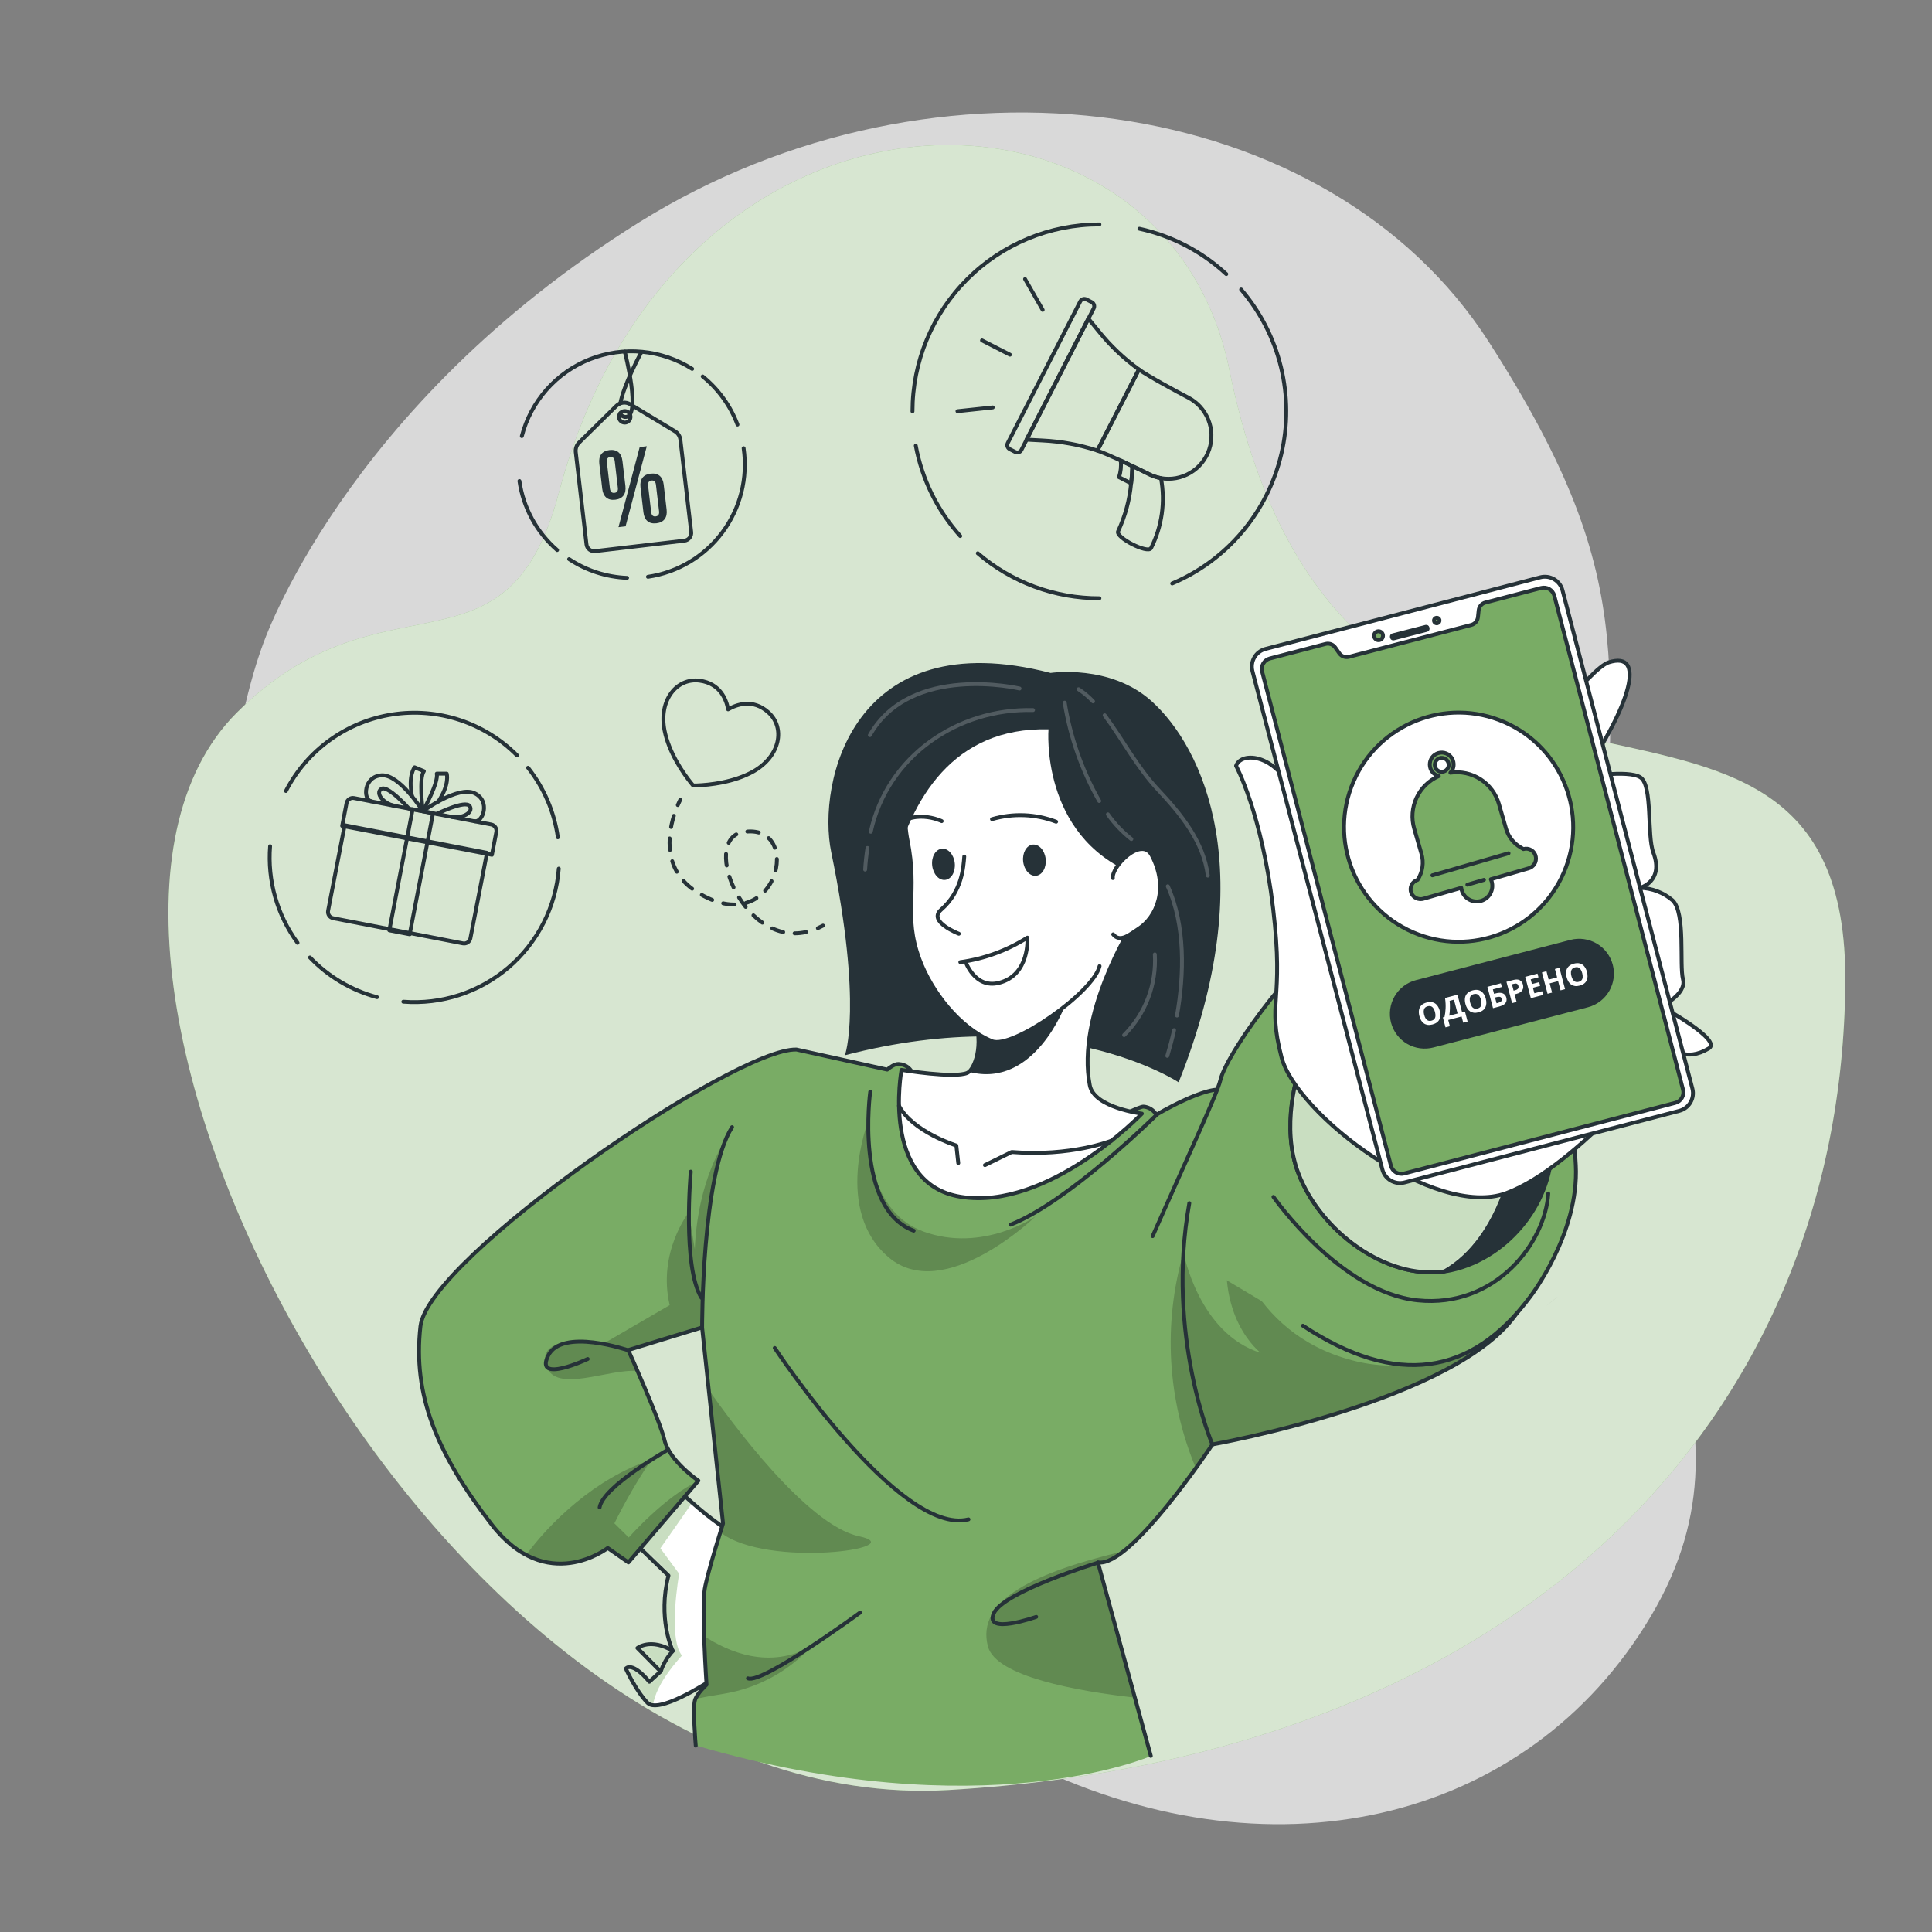 <?xml version="1.0" encoding="UTF-8"?> <svg xmlns="http://www.w3.org/2000/svg" width="500" height="500" viewBox="0 0 500 500" fill="none"><rect x="0" y="0" width="500" height="500" fill="#808080" stroke="none"/><path opacity="0.7" d="M67.931 167.09C67.931 167.09 40.051 239.09 79.231 311.59C118.411 384.09 199.111 422.39 263.701 455.14C328.291 487.89 395.361 471.94 427.231 418.3C459.101 364.66 415.391 326.37 415.331 249.88C415.271 173.39 426.781 153.14 385.331 88.52C343.881 23.9 242.271 9.59 165.431 57.52C88.591 105.45 67.931 167.09 67.931 167.09Z" fill="white"></path><path d="M61.261 184.46C99.081 146.65 131.111 178.37 144.611 127.6C175.091 12.91 301.511 14 318.131 95.61C348.081 242.61 478.531 149.26 477.561 254.54C476.561 366.95 393.861 454.54 245.561 463.25C112.691 471.1 -1.409 247.11 61.261 184.46Z" fill="#79AC65"></path><path opacity="0.7" d="M61.261 184.46C99.081 146.65 131.111 178.37 144.611 127.6C175.091 12.91 301.511 14 318.131 95.61C348.081 242.61 478.531 149.26 477.561 254.54C476.561 366.95 393.861 454.54 245.561 463.25C112.691 471.1 -1.409 247.11 61.261 184.46Z" fill="white"></path><path d="M155.1 120C154.86 118 155.77 116.71 157.72 116.48C159.67 116.25 160.85 117.26 161.09 119.3L161.86 125.81C162.09 127.81 161.18 129.1 159.23 129.33C157.28 129.56 156.1 128.55 155.86 126.51L155.1 120ZM157.85 126.42C157.96 127.3 158.37 127.62 159.02 127.55C159.67 127.48 160.02 127.06 159.89 126.18L159.1 119.39C158.99 118.51 158.55 118.19 157.93 118.27C157.31 118.35 156.93 118.75 157.06 119.63L157.85 126.42ZM165.55 115.71L167.39 115.49L161.9 136.21L160.06 136.43L165.55 115.71ZM165.76 126.1C165.52 124.1 166.44 122.8 168.39 122.58C170.34 122.36 171.52 123.36 171.76 125.39L172.52 131.9C172.76 133.9 171.85 135.19 169.89 135.42C167.93 135.65 166.76 134.64 166.52 132.6L165.76 126.1ZM168.52 132.51C168.62 133.39 169.03 133.72 169.68 133.64C170.33 133.56 170.68 133.15 170.56 132.27L169.76 125.48C169.66 124.61 169.22 124.29 168.6 124.36C167.98 124.43 167.6 124.85 167.73 125.72L168.52 132.51Z" fill="#263238"></path><path d="M177.161 139.92L154.001 142.63C153.474 142.692 152.945 142.543 152.528 142.214C152.112 141.886 151.843 141.406 151.781 140.88L149.001 117C148.951 116.556 149.002 116.106 149.149 115.684C149.296 115.262 149.536 114.878 149.851 114.56L159.511 105.05C159.976 104.589 160.582 104.297 161.233 104.221C161.884 104.144 162.541 104.289 163.101 104.63L174.691 111.63C175.072 111.862 175.396 112.178 175.637 112.554C175.878 112.93 176.03 113.356 176.081 113.8L178.881 137.68C178.949 138.205 178.806 138.736 178.483 139.156C178.161 139.575 177.685 139.85 177.161 139.92Z" stroke="#263238" stroke-linecap="round" stroke-linejoin="round"></path><path d="M163.16 107.7C163.196 107.993 163.144 108.291 163.011 108.554C162.877 108.818 162.668 109.036 162.41 109.181C162.153 109.325 161.858 109.39 161.563 109.366C161.268 109.343 160.987 109.232 160.756 109.049C160.524 108.865 160.352 108.617 160.262 108.335C160.172 108.054 160.168 107.752 160.25 107.468C160.332 107.184 160.496 106.931 160.723 106.741C160.949 106.55 161.227 106.432 161.52 106.4C161.91 106.355 162.302 106.467 162.61 106.71C162.917 106.954 163.115 107.31 163.16 107.7Z" stroke="#263238" stroke-linecap="round" stroke-linejoin="round"></path><path d="M161.689 91C161.689 91 166.209 108.4 161.689 107.9" stroke="#263238" stroke-linecap="round" stroke-linejoin="round"></path><path d="M160.539 104.4C161.419 99.56 165.849 91.4 165.849 91.4" stroke="#263238" stroke-linecap="round" stroke-linejoin="round"></path><path d="M161.689 107.87C161.425 107.853 161.172 107.754 160.966 107.588C160.76 107.421 160.611 107.195 160.539 106.94" stroke="#263238" stroke-linecap="round" stroke-linejoin="round"></path><path d="M181.859 97.43C185.913 100.706 189.02 105.004 190.859 109.88" stroke="#263238" stroke-linecap="round" stroke-linejoin="round"></path><path d="M135.049 112.87C136.211 108.4 138.412 104.267 141.474 100.808C144.535 97.35 148.37 94.663 152.667 92.967C156.963 91.271 161.599 90.614 166.198 91.049C170.796 91.484 175.227 92.999 179.129 95.47" stroke="#263238" stroke-linecap="round" stroke-linejoin="round"></path><path d="M144.18 142.35C138.892 137.76 135.431 131.421 134.43 124.49" stroke="#263238" stroke-linecap="round" stroke-linejoin="round"></path><path d="M162.289 149.55C156.94 149.336 151.751 147.659 147.289 144.7" stroke="#263238" stroke-linecap="round" stroke-linejoin="round"></path><path d="M192.449 116C193.577 123.695 191.602 131.523 186.958 137.762C182.315 144.001 175.384 148.14 167.689 149.27" stroke="#263238" stroke-linecap="round" stroke-linejoin="round"></path><path d="M89.211 213.576L126.03 220.714L121.741 242.833C121.658 243.264 121.406 243.645 121.042 243.89C120.678 244.136 120.231 244.228 119.799 244.144L86.224 237.635C85.793 237.551 85.412 237.299 85.166 236.935C84.92 236.571 84.829 236.124 84.913 235.692L89.201 213.574L89.211 213.576Z" stroke="#263238" stroke-width="0.998" stroke-linecap="round" stroke-linejoin="round"></path><path d="M127.311 221.218L88.554 213.748L89.689 207.856C89.773 207.424 90.025 207.043 90.389 206.796C90.754 206.549 91.201 206.457 91.634 206.541L127.17 213.39C127.588 213.481 127.955 213.731 128.194 214.086C128.433 214.441 128.525 214.875 128.452 215.297L127.316 221.189L127.311 221.218Z" stroke="#263238" stroke-linecap="round" stroke-linejoin="round"></path><path d="M112.07 210.448L106.797 209.431L100.755 240.774L106.028 241.791L112.07 210.448Z" stroke="#263238" stroke-linecap="round" stroke-linejoin="round"></path><path d="M109.432 209.94C109.432 209.94 118.582 203.26 122.812 205.28C127.042 207.3 124.952 212.93 122.812 212.52" stroke="#263238" stroke-linecap="round" stroke-linejoin="round"></path><path d="M113.051 210.63C113.051 210.63 120.491 206.93 121.571 208.63C122.651 210.33 119.441 211.9 116.971 211.42" stroke="#263238" stroke-linecap="round" stroke-linejoin="round"></path><path d="M109.682 209.48C109.682 209.48 113.542 202.48 113.042 200.22H115.612C115.612 200.22 116.452 202.88 113.452 207.43" stroke="#263238" stroke-linecap="round" stroke-linejoin="round"></path><path d="M109.431 209.94C109.431 209.94 103.431 200.34 98.741 200.65C94.051 200.96 93.921 206.95 96.051 207.36" stroke="#263238" stroke-linecap="round" stroke-linejoin="round"></path><path d="M105.811 209.24C105.811 209.24 100.281 203.03 98.651 204.19C97.021 205.35 99.421 208.01 101.891 208.48" stroke="#263238" stroke-linecap="round" stroke-linejoin="round"></path><path d="M109.371 209.42C109.371 209.42 108.371 201.47 109.701 199.58L107.301 198.58C107.301 198.58 105.541 200.74 106.641 206.08" stroke="#263238" stroke-linecap="round" stroke-linejoin="round"></path><path d="M136.66 198.7C140.783 203.909 143.444 210.122 144.37 216.7" stroke="#263238" stroke-linecap="round" stroke-linejoin="round"></path><path d="M74 204.7C76.71 199.461 80.619 194.936 85.409 191.494C90.199 188.052 95.734 185.79 101.564 184.892C107.394 183.994 113.353 184.486 118.957 186.328C124.56 188.169 129.649 191.309 133.81 195.49" stroke="#263238" stroke-linecap="round" stroke-linejoin="round"></path><path d="M77.001 244C71.717 236.786 69.198 227.915 69.901 219" stroke="#263238" stroke-linecap="round" stroke-linejoin="round"></path><path d="M97.571 258.07C90.953 256.302 84.95 252.746 80.221 247.79" stroke="#263238" stroke-linecap="round" stroke-linejoin="round"></path><path d="M144.611 224.8C143.842 234.701 139.172 243.892 131.628 250.351C124.083 256.809 114.283 260.007 104.381 259.24" stroke="#263238" stroke-linecap="round" stroke-linejoin="round"></path><path d="M292.73 125.09L289.59 123.49C290.056 122.111 290.213 120.647 290.05 119.2C291.05 119.68 292.11 120.2 293.05 120.63C293 121.92 292.92 123.44 292.73 125.09Z" stroke="#263238" stroke-linecap="round" stroke-linejoin="round"></path><path d="M297.301 122.69C298.297 123.197 299.361 123.554 300.461 123.75C301.613 129.899 300.71 136.255 297.891 141.84C297.081 143.42 288.571 139.06 289.371 137.48C291.195 133.574 292.331 129.382 292.731 125.09C292.921 123.44 293.031 121.92 293.081 120.63C294.861 121.47 296.421 122.24 297.301 122.69Z" stroke="#263238" stroke-linecap="round" stroke-linejoin="round"></path><path d="M307.45 102.86C309.825 104.074 311.684 106.1 312.692 108.57C313.699 111.039 313.787 113.788 312.94 116.317C312.093 118.846 310.366 120.987 308.074 122.351C305.782 123.715 303.077 124.211 300.45 123.75C299.35 123.554 298.285 123.197 297.29 122.69C296.41 122.24 294.85 121.47 293.07 120.63C292.07 120.16 291.07 119.68 290.07 119.2C287.61 118.07 285.23 117.03 284 116.63L294.76 95.63C297 97.27 304.93 101.57 307.45 102.86Z" stroke="#263238" stroke-linecap="round" stroke-linejoin="round"></path><path d="M284.31 85.69C287.325 89.451 290.833 92.788 294.74 95.61L283.98 116.61C279.402 115.11 274.642 114.233 269.83 114L265.66 113.78L281.66 82.45L284.31 85.69Z" stroke="#263238" stroke-linecap="round" stroke-linejoin="round"></path><path d="M260.811 114.65L279.571 78C279.716 77.723 279.964 77.515 280.261 77.419C280.559 77.324 280.882 77.349 281.161 77.49L282.541 78.2C282.819 78.343 283.03 78.59 283.127 78.888C283.225 79.186 283.201 79.51 283.061 79.79L281.691 82.46L265.691 113.79L264.331 116.46C264.26 116.598 264.162 116.72 264.044 116.821C263.926 116.921 263.789 116.997 263.641 117.044C263.494 117.092 263.338 117.11 263.184 117.097C263.029 117.084 262.879 117.041 262.741 116.97L261.351 116.26C261.207 116.193 261.078 116.097 260.972 115.979C260.866 115.86 260.785 115.722 260.735 115.571C260.684 115.42 260.665 115.261 260.678 115.103C260.691 114.944 260.736 114.79 260.811 114.65Z" stroke="#263238" stroke-linecap="round" stroke-linejoin="round"></path><path d="M261.371 91.8L254.141 88.1" stroke="#263238" stroke-linecap="round" stroke-linejoin="round"></path><path d="M269.841 80.2L265.281 72.22" stroke="#263238" stroke-linecap="round" stroke-linejoin="round"></path><path d="M256.921 105.45L247.791 106.42" stroke="#263238" stroke-linecap="round" stroke-linejoin="round"></path><path d="M317.361 70.93C311.049 65.084 303.287 61.033 294.881 59.2" stroke="#263238" stroke-linecap="round" stroke-linejoin="round"></path><path d="M303.361 151C310.374 148.032 316.587 143.45 321.495 137.627C326.403 131.805 329.868 124.906 331.606 117.491C333.345 110.077 333.308 102.357 331.5 94.96C329.692 87.562 326.164 80.696 321.201 74.92" stroke="#263238" stroke-linecap="round" stroke-linejoin="round"></path><path d="M253.051 143.19C261.809 150.718 272.981 154.849 284.531 154.83" stroke="#263238" stroke-linecap="round" stroke-linejoin="round"></path><path d="M237 115.34C238.616 124.043 242.599 132.132 248.51 138.72" stroke="#263238" stroke-linecap="round" stroke-linejoin="round"></path><path d="M284.53 58.08C271.699 58.08 259.394 63.177 250.321 72.25C241.248 81.323 236.15 93.629 236.15 106.46" stroke="#263238" stroke-linecap="round" stroke-linejoin="round"></path><path d="M198.851 184.35C194.791 180.72 190.581 182.35 188.431 183.58C188.001 181.12 186.431 176.88 181.071 176.16C175.211 175.38 170.411 181.09 171.981 189.05C173.121 194.78 176.781 200.05 178.741 202.5C178.971 202.8 179.191 203.06 179.371 203.27H180.371C183.531 203.14 189.891 202.51 194.971 199.65C202.001 195.65 203.251 188.29 198.851 184.35Z" stroke="#263238" stroke-linecap="round" stroke-linejoin="round"></path><path d="M176.05 207C176.05 207 175.78 207.49 175.41 208.35" stroke="#263238" stroke-linecap="round" stroke-linejoin="round"></path><path d="M174.39 211.14C172.79 216.37 171.69 225.33 180.21 230.76C201.27 244.19 208.36 212.51 192.21 215.36C181.12 217.36 192.85 246.67 210.21 240.76" stroke="#263238" stroke-linecap="round" stroke-linejoin="round" stroke-dasharray="2.98 2.98"></path><path d="M211.66 240.21C212.1 240.01 212.55 239.79 213 239.55" stroke="#263238" stroke-linecap="round" stroke-linejoin="round"></path><path d="M185.69 433.76C185.69 433.76 173.8 441.85 169.01 441.31C168.484 441.282 167.984 441.07 167.6 440.71C164.48 437.49 161.97 431.83 161.97 431.83C161.97 431.83 163.46 429.77 168.05 435.24L170.96 432.57L164.96 426.51C164.96 426.51 168.35 423.82 174.11 427.25C173.91 426.83 170.2 418.75 173 407.75L159 394.24L171.42 383.42L172.42 382.58C172.42 382.58 173.2 383.35 174.42 384.58C175.64 385.81 177.33 387.29 179.16 388.9C183.54 392.75 188.84 396.9 191.16 396.9C195.34 396.76 185.69 433.76 185.69 433.76Z" fill="white"></path><mask id="mask0_210_2118" style="mask-type:luminance" maskUnits="userSpaceOnUse" x="159" y="382" width="34" height="60"><path d="M185.69 433.76C185.69 433.76 173.8 441.85 169.01 441.31C168.484 441.282 167.984 441.07 167.6 440.71C164.48 437.49 161.97 431.83 161.97 431.83C161.97 431.83 163.46 429.77 168.05 435.24L170.96 432.57L164.96 426.51C164.96 426.51 168.35 423.82 174.11 427.25C173.91 426.83 170.2 418.75 173 407.75L159 394.24L171.42 383.42L172.42 382.58C172.42 382.58 173.2 383.35 174.42 384.58C175.64 385.81 177.33 387.29 179.16 388.9C183.54 392.75 188.84 396.9 191.16 396.9C195.34 396.76 185.69 433.76 185.69 433.76Z" fill="white"></path></mask><g mask="url(#mask0_210_2118)"><path opacity="0.4" d="M176.5 428.459C176.5 428.459 169.72 435.459 169.01 441.309C168.484 441.282 167.984 441.07 167.6 440.709C164.48 437.489 161.97 431.829 161.97 431.829C161.97 431.829 163.46 429.769 168.05 435.239L170.96 432.569L164.96 426.509C164.96 426.509 168.35 423.819 174.11 427.249C173.91 426.829 170.2 418.749 173 407.749L159 394.239L171.42 383.419L174.42 384.549C175.65 385.709 177.33 387.259 179.16 388.869C176.53 392.719 170.9 400.689 170.9 400.689L175.77 407.289C175.77 407.289 172.77 423.929 176.5 428.459Z" fill="#79AC65"></path></g><path d="M185.69 433.76C185.69 433.76 173.8 441.85 169.01 441.31C168.484 441.282 167.984 441.07 167.6 440.71C164.48 437.49 161.97 431.83 161.97 431.83C161.97 431.83 163.46 429.77 168.05 435.24L170.96 432.57L164.96 426.51C164.96 426.51 168.35 423.82 174.11 427.25C173.91 426.83 170.2 418.75 173 407.75L159 394.24L171.42 383.42L172.42 382.58C172.42 382.58 173.2 383.35 174.42 384.58C175.64 385.81 177.33 387.29 179.16 388.9C183.54 392.75 188.84 396.9 191.16 396.9C195.34 396.76 185.69 433.76 185.69 433.76Z" stroke="#263238" stroke-linecap="round" stroke-linejoin="round"></path><path d="M171 432.57C171.659 430.6 172.726 428.79 174.13 427.26" stroke="#263238" stroke-linecap="round" stroke-linejoin="round"></path><path d="M392.791 339.58C390.915 342.316 388.648 344.762 386.061 346.84C364.201 364.94 313.801 373.84 313.801 373.84C313.801 373.84 312.111 376.37 309.511 379.97C304.851 386.44 297.221 396.38 291.001 401.36C288.371 403.47 286.001 404.69 284.191 404.36L293.651 439.29L297.881 454.45C297.881 454.45 254.421 473.45 180.091 451.73C180.091 451.73 179.241 442.03 179.871 439.96C179.871 439.86 179.931 439.76 179.971 439.65C180.728 438.272 181.716 437.034 182.891 435.99C182.891 435.99 182.471 429.75 182.261 423.4C182.021 419.351 182.071 415.291 182.411 411.25C182.941 408.05 185.281 400.31 186.461 396.51L187.151 394.3L183.451 359.66L182.391 349.66L182.331 349.14C182.331 349.07 182.331 348.99 182.331 348.89L181.751 343.54L162.631 349.38C162.631 349.38 163.631 351.62 165.011 354.76C167.521 360.51 171.211 369.26 172.011 372.76C172.071 373.045 172.152 373.326 172.251 373.6C174.021 378.65 180.761 383.24 180.761 383.24L162.651 404.4L157.301 400.66C156.616 401.167 155.894 401.621 155.141 402.02C151.621 403.93 144.241 406.74 136.141 402.45C132.631 400.477 129.583 397.776 127.201 394.53C113.001 376.09 106.821 361 108.831 343.33C110.841 325.66 190.361 271.13 206.141 271.7L229.611 276.88C230.121 276.46 231.491 275.38 232.551 275.43C236.821 275.65 236.931 280.61 236.931 280.61L289.531 289.15C289.531 289.15 294.981 286.42 295.931 286.46C296.618 286.506 297.283 286.723 297.864 287.092C298.446 287.46 298.926 287.968 299.261 288.57C299.261 288.57 312.881 280.41 317.261 282.31C331.681 288.53 403.441 323.4 392.791 339.58Z" fill="#79AC65"></path><path opacity="0.2" d="M210.051 426C204.074 432.57 196.048 436.923 187.281 438.35C184.511 438.79 182.081 439.23 179.951 439.67C180.708 438.292 181.696 437.054 182.871 436.01C182.871 436.01 182.451 429.77 182.241 423.42C188.411 427.49 199.171 432.19 210.051 426Z" fill="black"></path><path opacity="0.2" d="M186.44 396.56L187.13 394.35L183.43 359.71C188.96 367.64 208.68 394.65 222.27 397.57C236.48 400.61 198.49 406 186.44 396.56Z" fill="black"></path><path opacity="0.2" d="M293.63 439.34C278.78 437.65 257.79 433.91 255.69 426.14C252.42 414 268.33 406.72 291 401.41C288.37 403.52 286 404.74 284.19 404.41L293.63 439.34Z" fill="black"></path><path opacity="0.2" d="M386.05 346.85C364.19 364.95 313.79 373.85 313.79 373.85C313.79 373.85 312.1 376.38 309.5 379.98C302.085 362.276 300.953 342.567 306.29 324.13C306.29 324.13 310.17 345.13 326.29 350.13C326.29 350.13 313.95 340.94 318.29 318.82C318.29 318.82 322.5 344.82 349.89 352.04C363.18 355.61 376.19 351.73 386.05 346.85Z" fill="black"></path><path opacity="0.2" d="M182.311 349.21L181.711 343.61L162.591 349.45C162.591 349.45 163.591 351.69 164.971 354.83C157.661 354.08 143.791 360.83 141.371 353.47C138.451 344.55 156.371 347.62 156.371 347.62L173.311 337.77C170.111 324.07 178.261 313.77 178.261 313.77L179.811 323.33C180.551 305.16 187.661 295.22 187.661 295.22C181.781 309.59 181.941 345 182.311 349.21Z" fill="black"></path><path opacity="0.2" d="M180.751 383.27L162.641 404.43L157.291 400.69C156.606 401.197 155.884 401.651 155.131 402.05C151.611 403.96 144.231 406.77 136.131 402.48C142.001 394.36 154.131 382.41 168.541 377.8C165.003 383.064 161.817 388.556 159.001 394.24L162.721 397.9C162.721 397.9 172.001 387.32 180.751 383.27Z" fill="black"></path><path opacity="0.2" d="M224.721 290.07C224.721 291.94 223.541 313.07 238.941 318.7C254.341 324.33 268.001 314.81 268.001 314.81C268.001 314.81 244.391 337.59 230.001 325.41C215.611 313.23 224.721 290.07 224.721 290.07Z" fill="black"></path><path d="M180.06 451.77C180.06 451.77 179.23 442.07 179.85 440.01C180.37 438.27 182.85 436.01 182.85 436.01C182.85 436.01 181.54 416.35 182.38 411.28C183.1 406.93 187.12 394.28 187.12 394.28L181.7 343.54L162.58 349.39C162.58 349.39 170.72 367.39 171.98 372.73C173.24 378.07 180.74 383.2 180.74 383.2L162.63 404.35L157.28 400.62C157.28 400.62 141.48 412.98 127.21 394.5C112.94 376.02 106.81 360.97 108.81 343.25C110.81 325.53 190.36 271.06 206.14 271.62L229.61 276.81C230.11 276.39 231.49 275.31 232.54 275.36C236.81 275.58 236.92 280.54 236.92 280.54L289.52 289.08C289.52 289.08 294.98 286.35 295.93 286.39C296.616 286.438 297.278 286.656 297.858 287.024C298.437 287.393 298.916 287.9 299.25 288.5C299.25 288.5 312.87 280.35 317.25 282.24C331.65 288.46 403.4 323.33 392.76 339.51C377.65 362.51 313.76 373.82 313.76 373.82C313.76 373.82 292.51 405.82 284.14 404.34L297.83 454.43" stroke="#263238" stroke-linecap="round" stroke-linejoin="round"></path><path d="M337.201 343.09C361.341 359.03 380.801 356.09 396.031 335.57C396.031 335.57 408.711 319.22 407.811 301.57C406.911 283.92 402.701 226.42 347.751 241.12C338.701 243.54 317.591 271.81 315.821 279.58C315.001 283.13 306.531 301.2 298.301 319.91" fill="#79AC65"></path><path d="M337.201 343.09C361.341 359.03 380.801 356.09 396.031 335.57C396.031 335.57 408.711 319.22 407.811 301.57C406.911 283.92 402.701 226.42 347.751 241.12C338.701 243.54 317.591 271.81 315.821 279.58C315.001 283.13 306.531 301.2 298.301 319.91" stroke="#263238" stroke-linecap="round" stroke-linejoin="round"></path><path d="M271.89 174.16C271.89 174.16 287.27 171.83 297.95 181.39C311.46 193.48 326.63 226.08 305.03 280.1C305.03 280.1 273.12 258.92 218.66 273.1C218.66 273.1 223.35 260.43 215.12 220.54C211.4 202.49 220.76 160.91 271.89 174.16Z" fill="#263238"></path><path d="M248.58 309.72C271.34 313.41 295.52 288.21 295.52 288.21C295.52 288.21 283.15 286.69 282.04 280.88C278.49 262.55 292.77 239.88 292.77 239.88C292.77 239.88 237.51 241.41 247.17 253.88C248.967 256.161 250.438 258.682 251.54 261.37C254.89 269.6 252.54 275.81 250.79 277.37C250.663 277.474 250.525 277.564 250.38 277.64C247.04 279.16 233.31 276.89 233.31 276.89C233.31 276.89 227.81 306.35 248.58 309.72Z" fill="white" stroke="#263238" stroke-linecap="round" stroke-linejoin="round"></path><path d="M287.69 295.19C287.69 295.19 277.19 299.39 261.82 298.14L254.9 301.53" stroke="#263238" stroke-linecap="round" stroke-linejoin="round"></path><path d="M248 301L247.5 296.46C247.5 296.46 236.16 292.91 232.65 286.17" stroke="#263238" stroke-linecap="round" stroke-linejoin="round"></path><path d="M250.791 277.4C267.711 281.82 275.661 260.12 275.661 260.12C275.661 260.12 262.121 256.12 251.541 261.44C254.891 269.67 252.571 275.88 250.791 277.4Z" fill="#263238"></path><path d="M293.75 228.49C297.86 205.38 293.289 177.65 258.109 179.95C232.979 181.59 233.19 209.14 234.85 217.37C237.65 231.2 233.64 236.64 237.95 248.26C241.05 256.61 248.24 265.95 256.71 269.45C261.92 271.6 283.01 256.8 284.57 250.03" fill="white"></path><path d="M293.75 228.49C297.86 205.38 293.289 177.65 258.109 179.95C232.979 181.59 233.19 209.14 234.85 217.37C237.65 231.2 233.64 236.64 237.95 248.26C241.05 256.61 248.24 265.95 256.71 269.45C261.92 271.6 283.01 256.8 284.57 250.03" stroke="#263238" stroke-linecap="round" stroke-linejoin="round"></path><path d="M249.55 221.68C249.34 224.28 249.03 230.68 243.55 235.44C239.99 238.51 248.15 241.65 248.15 241.65" stroke="#263238" stroke-linecap="round" stroke-linejoin="round"></path><path d="M243.711 212.51C243.711 212.51 235.951 208.73 230.711 214.97" stroke="#263238" stroke-linecap="round" stroke-linejoin="round"></path><path d="M256.73 212C262.186 210.418 268.008 210.649 273.32 212.66" stroke="#263238" stroke-linecap="round" stroke-linejoin="round"></path><path d="M264.79 222.93C265.03 225.16 266.53 226.83 268.14 226.65C269.75 226.47 270.86 224.53 270.62 222.3C270.38 220.07 268.88 218.41 267.27 218.58C265.66 218.75 264.55 220.7 264.79 222.93Z" fill="#263238"></path><path d="M248.531 249C254.701 248.148 260.616 245.987 265.881 242.66C265.881 242.66 266.611 252.36 258.491 254.37C252.261 255.92 249.851 248.81 249.851 248.81" stroke="#263238" stroke-linecap="round" stroke-linejoin="round"></path><path d="M271.35 188.75C271.35 188.75 269.13 216.14 293.3 226.09L304.63 199.76L287.49 180.76L261.68 173.3C223.11 175.71 206.51 199.67 227.92 263.52C227.92 263.55 221.93 187.51 271.35 188.75Z" fill="#263238"></path><path d="M288.001 227.25C287.661 224.17 295.451 216.33 298.081 221.36C302.571 229.94 299.301 237.36 294.661 240.36C292.581 241.67 289.941 244.13 288.091 241.81" fill="white"></path><path d="M288.001 227.25C287.661 224.17 295.451 216.33 298.081 221.36C302.571 229.94 299.301 237.36 294.661 240.36C292.581 241.67 289.941 244.13 288.091 241.81" stroke="#263238" stroke-linecap="round" stroke-linejoin="round"></path><path d="M241.25 224C241.5 226.23 243 227.9 244.61 227.72C246.22 227.54 247.33 225.6 247.09 223.37C246.85 221.14 245.34 219.47 243.73 219.65C242.12 219.83 241 221.72 241.25 224Z" fill="#263238"></path><g opacity="0.2"><path d="M224.5 219.46C224.21 221.31 224.01 223.19 223.9 225.06" stroke="white" stroke-linecap="round" stroke-linejoin="round"></path><path d="M267.35 183.77C247.81 183.26 229.65 195.71 225.35 215.26" stroke="white" stroke-linecap="round" stroke-linejoin="round"></path><path d="M263.861 178.19C263.861 178.19 235.681 171.56 225.121 190.25" stroke="white" stroke-linecap="round" stroke-linejoin="round"></path><path d="M286.721 210.75C288.42 213.169 290.465 215.325 292.791 217.15" stroke="white" stroke-linecap="round" stroke-linejoin="round"></path><path d="M275.541 181.84C276.981 190.791 280.009 199.413 284.481 207.3" stroke="white" stroke-linecap="round" stroke-linejoin="round"></path><path d="M303.85 266.6C303.35 268.84 302.76 271.06 302.1 273.26" stroke="white" stroke-linecap="round" stroke-linejoin="round"></path><path d="M302.221 229.36C306.791 239.51 306.481 252.14 304.601 262.82" stroke="white" stroke-linecap="round" stroke-linejoin="round"></path><path d="M298.87 247C299.093 250.844 298.5 254.692 297.13 258.291C295.759 261.89 293.643 265.158 290.92 267.88" stroke="white" stroke-linecap="round" stroke-linejoin="round"></path><path d="M285.881 185.11C290.671 191.59 294.231 198.54 299.781 204.46C305.631 210.69 311.481 217.83 312.581 226.61" stroke="white" stroke-linecap="round" stroke-linejoin="round"></path><path d="M279.121 178.37C280.493 179.269 281.755 180.326 282.881 181.52" stroke="white" stroke-linecap="round" stroke-linejoin="round"></path></g><path d="M375.51 328.75C374.95 328.87 374.39 328.97 373.81 329.05C358.69 331.21 341.73 318.67 336.01 303.62C331.49 291.73 335.44 278.24 337.6 272.47C338.28 270.66 338.77 269.61 338.77 269.61C347.89 256.61 400.91 282.06 401.53 296.1C402.15 310.14 391 325.35 375.51 328.75Z" fill="#263238" stroke="#263238" stroke-linecap="round" stroke-linejoin="round"></path><path d="M392.1 298C392.1 298 389.1 320.32 373.81 329.05C358.69 331.21 341.73 318.67 336.01 303.62C331.49 291.73 335.44 278.24 337.6 272.47C355.47 262.26 392.1 298 392.1 298Z" fill="white"></path><mask id="mask1_210_2118" style="mask-type:luminance" maskUnits="userSpaceOnUse" x="333" y="270" width="60" height="60"><path d="M392.1 298C392.1 298 389.1 320.32 373.81 329.05C358.69 331.21 341.73 318.67 336.01 303.62C331.49 291.73 335.44 278.24 337.6 272.47C355.47 262.26 392.1 298 392.1 298Z" fill="white"></path></mask><g mask="url(#mask1_210_2118)"><path opacity="0.4" d="M392.1 298C392.1 298 389.1 320.32 373.81 329.05C358.69 331.21 341.73 318.67 336.01 303.62C331.49 291.73 335.44 278.24 337.6 272.47C355.47 262.26 392.1 298 392.1 298Z" fill="#79AC65"></path></g><path d="M392.1 298C392.1 298 389.1 320.32 373.81 329.05C358.69 331.21 341.73 318.67 336.01 303.62C331.49 291.73 335.44 278.24 337.6 272.47C355.47 262.26 392.1 298 392.1 298Z" stroke="#263238" stroke-linecap="round" stroke-linejoin="round"></path><path d="M329.57 309.75C329.57 309.75 346.79 334.47 366.9 336.53C387.01 338.59 399.9 321.65 400.69 308.88" stroke="#263238" stroke-linecap="round" stroke-linejoin="round"></path><path d="M319.891 198.2C321.401 193.97 332.261 195.39 335.711 208.59C339.161 221.79 352.711 253.88 352.711 253.88C352.711 253.88 406.711 174.47 416.351 171.41C425.991 168.35 422.201 182.11 409.271 201.2C409.271 201.2 421.381 199.07 424.561 201.2C427.741 203.33 426.191 216.2 427.881 220.66C430.721 228.19 424.411 229.78 424.411 229.78C427.506 229.849 430.483 230.983 432.841 232.99C436.311 236.24 434.571 249.67 435.561 253.47C436.551 257.27 429.931 260.47 429.931 260.47C429.931 260.47 445.841 269.14 442.251 271.32C436.191 274.98 432.741 271.23 432.741 271.23C432.741 271.23 408.291 301.93 389.851 308.77C371.411 315.61 335.521 288.43 331.661 273.63C327.801 258.83 332.411 259.74 329.481 235.11C326.551 210.48 319.891 198.2 319.891 198.2Z" fill="white" stroke="#263238" stroke-linecap="round" stroke-linejoin="round"></path><path d="M398.619 149.408L327.515 167.942C324.992 168.6 323.48 171.178 324.138 173.7L357.749 302.642C358.406 305.164 360.984 306.676 363.507 306.018L434.611 287.484C437.133 286.826 438.645 284.248 437.987 281.726L404.377 152.785C403.719 150.262 401.141 148.75 398.619 149.408Z" fill="white" stroke="#263238" stroke-linecap="round" stroke-linejoin="round"></path><path d="M357.881 164.23C357.919 164.376 357.928 164.529 357.907 164.679C357.886 164.829 357.836 164.973 357.759 165.103C357.683 165.234 357.581 165.348 357.46 165.439C357.34 165.53 357.202 165.597 357.056 165.635C356.909 165.673 356.757 165.682 356.607 165.661C356.457 165.64 356.313 165.59 356.182 165.514C356.052 165.437 355.938 165.335 355.847 165.215C355.755 165.094 355.689 164.956 355.651 164.81C355.61 164.664 355.599 164.511 355.619 164.36C355.638 164.209 355.687 164.064 355.764 163.932C355.84 163.801 355.942 163.686 356.064 163.595C356.185 163.503 356.323 163.437 356.471 163.4C356.768 163.324 357.083 163.369 357.347 163.524C357.611 163.68 357.803 163.933 357.881 164.23Z" fill="#79AC65" stroke="#263238" stroke-linecap="round" stroke-linejoin="round"></path><path d="M372.53 160.41C372.554 160.502 372.559 160.598 372.546 160.692C372.533 160.786 372.501 160.877 372.453 160.958C372.405 161.04 372.341 161.112 372.265 161.169C372.189 161.225 372.102 161.267 372.01 161.29C371.872 161.325 371.727 161.318 371.593 161.271C371.459 161.223 371.342 161.137 371.257 161.023C371.172 160.91 371.122 160.773 371.114 160.631C371.107 160.489 371.141 160.348 371.213 160.226C371.286 160.103 371.393 160.005 371.521 159.943C371.649 159.882 371.792 159.859 371.933 159.879C372.074 159.899 372.206 159.96 372.312 160.054C372.418 160.149 372.494 160.273 372.53 160.41Z" fill="#79AC65" stroke="#263238" stroke-linecap="round" stroke-linejoin="round"></path><path d="M369.03 162.213L360.445 164.426C360.274 164.47 360.171 164.645 360.215 164.816L360.26 164.991C360.304 165.162 360.479 165.265 360.65 165.221L369.235 163.009C369.406 162.965 369.509 162.79 369.465 162.618L369.42 162.444C369.376 162.272 369.201 162.169 369.03 162.213Z" fill="#79AC65" stroke="#263238" stroke-width="1.002" stroke-linecap="round" stroke-linejoin="round"></path><path d="M402.24 154.12L435.57 282C435.756 282.717 435.65 283.479 435.275 284.118C434.9 284.757 434.287 285.222 433.57 285.41L363.38 303.7C362.663 303.886 361.901 303.779 361.262 303.404C360.623 303.03 360.158 302.417 359.97 301.7L326.64 173.82C326.454 173.102 326.561 172.341 326.936 171.702C327.31 171.062 327.923 170.598 328.64 170.41L343.05 166.65C343.512 166.528 344.001 166.552 344.449 166.716C344.898 166.881 345.286 167.179 345.56 167.57L346.61 169.06C346.884 169.451 347.272 169.749 347.721 169.914C348.17 170.078 348.658 170.101 349.12 169.98L380.75 161.74C381.208 161.62 381.619 161.365 381.929 161.009C382.239 160.652 382.435 160.21 382.49 159.74L382.68 157.93C382.733 157.459 382.927 157.016 383.238 156.658C383.549 156.301 383.961 156.047 384.42 155.93L398.83 152.17C399.541 151.982 400.296 152.082 400.934 152.447C401.572 152.811 402.041 153.412 402.24 154.12Z" fill="#79AC65" stroke="#263238" stroke-linecap="round" stroke-linejoin="round"></path><path d="M404.685 225.88C411.207 210.859 404.317 193.396 389.297 186.874C374.276 180.352 356.813 187.242 350.291 202.262C343.769 217.283 350.659 234.746 365.679 241.268C380.7 247.79 398.163 240.9 404.685 225.88Z" fill="white" stroke="#263238" stroke-linecap="round" stroke-linejoin="round"></path><path d="M365.24 231.1C365.493 231.696 365.958 232.177 366.546 232.451C367.133 232.724 367.8 232.77 368.42 232.58L378.17 229.77C378.191 229.98 378.231 230.187 378.29 230.39C378.437 230.899 378.684 231.375 379.016 231.789C379.347 232.203 379.757 232.548 380.222 232.804C380.686 233.06 381.197 233.222 381.724 233.28C382.252 233.339 382.785 233.293 383.295 233.145C383.804 232.997 384.28 232.751 384.694 232.419C385.108 232.088 385.453 231.678 385.709 231.213C385.965 230.748 386.126 230.238 386.185 229.71C386.243 229.183 386.197 228.649 386.05 228.14C385.988 227.938 385.911 227.741 385.82 227.55L395.56 224.74C396.196 224.57 396.745 224.167 397.099 223.612C397.452 223.056 397.585 222.388 397.47 221.74C397.408 221.387 397.273 221.052 397.073 220.755C396.872 220.458 396.612 220.208 396.308 220.019C396.004 219.83 395.663 219.707 395.308 219.659C394.954 219.611 394.593 219.639 394.25 219.74L393.43 219.24C391.652 218.177 390.344 216.479 389.77 214.49L387.92 208.08C387.158 205.44 385.466 203.165 383.158 201.676C380.849 200.187 378.079 199.585 375.36 199.98C375.827 199.487 376.118 198.855 376.19 198.18C376.261 197.505 376.109 196.826 375.756 196.246C375.403 195.667 374.869 195.22 374.236 194.974C373.604 194.728 372.908 194.697 372.256 194.886C371.605 195.075 371.033 195.474 370.631 196.02C370.228 196.566 370.016 197.229 370.028 197.908C370.039 198.586 370.274 199.242 370.696 199.774C371.117 200.305 371.702 200.684 372.36 200.85C369.824 201.957 367.779 203.952 366.608 206.459C365.437 208.966 365.221 211.815 366 214.47L367.87 220.95C368.202 222.082 368.285 223.273 368.112 224.44C367.94 225.607 367.516 226.723 366.87 227.71C366.531 227.812 366.217 227.984 365.949 228.214C365.68 228.444 365.462 228.727 365.308 229.046C365.155 229.365 365.07 229.712 365.058 230.066C365.046 230.419 365.108 230.772 365.24 231.1ZM374.85 197.44C374.948 197.782 374.943 198.145 374.836 198.485C374.728 198.824 374.522 199.123 374.243 199.345C373.965 199.568 373.628 199.702 373.273 199.732C372.918 199.763 372.563 199.687 372.251 199.515C371.939 199.343 371.686 199.083 371.522 198.767C371.358 198.451 371.292 198.093 371.331 197.739C371.371 197.386 371.514 197.051 371.744 196.779C371.973 196.507 372.278 196.309 372.62 196.21C372.847 196.143 373.085 196.121 373.321 196.147C373.556 196.173 373.784 196.245 373.992 196.359C374.199 196.474 374.382 196.628 374.529 196.813C374.676 196.999 374.785 197.212 374.85 197.44Z" fill="#79AC65" stroke="#263238" stroke-linecap="round" stroke-linejoin="round"></path><path d="M384.05 227.71L379.75 228.96" stroke="#263238" stroke-linecap="round" stroke-linejoin="round"></path><path d="M390.411 220.83L370.701 226.53" stroke="#263238" stroke-linecap="round" stroke-linejoin="round"></path><path d="M411 260.66L371 271.08C369.856 271.381 368.664 271.454 367.492 271.295C366.32 271.135 365.191 270.746 364.169 270.15C363.147 269.554 362.253 268.762 361.538 267.82C360.822 266.878 360.3 265.804 360 264.66C359.698 263.515 359.626 262.323 359.786 261.15C359.946 259.977 360.336 258.848 360.933 257.826C361.53 256.804 362.323 255.91 363.267 255.195C364.21 254.481 365.285 253.959 366.43 253.66L406.43 243.24C408.733 242.646 411.178 242.988 413.229 244.191C415.281 245.394 416.773 247.36 417.38 249.66C417.99 251.964 417.661 254.417 416.465 256.479C415.269 258.542 413.303 260.045 411 260.66Z" fill="#263238"></path><path d="M313.791 373.89C313.791 373.89 301.651 345.64 307.791 311.38" stroke="#263238" stroke-linecap="round" stroke-linejoin="round"></path><path d="M284.169 404.41C284.169 404.41 259.629 411.91 257.169 417.56C254.709 423.21 268.169 418.45 268.169 418.45" stroke="#263238" stroke-linecap="round" stroke-linejoin="round"></path><path d="M299.261 288.57C299.261 288.57 276.661 310.97 261.541 316.94" stroke="#263238" stroke-linecap="round" stroke-linejoin="round"></path><path d="M225.211 282.55C225.211 282.55 221.091 312.79 236.461 318.5" stroke="#263238" stroke-linecap="round" stroke-linejoin="round"></path><path d="M181.711 343.61C181.711 343.61 181.591 303.97 189.461 291.71" stroke="#263238" stroke-linecap="round" stroke-linejoin="round"></path><path d="M178.771 303.22C178.771 303.22 176.561 327.84 181.531 335.87" stroke="#263238" stroke-linecap="round" stroke-linejoin="round"></path><path d="M162.59 349.46C162.59 349.46 145.4 343.54 141.84 350.88C138.28 358.22 152.09 351.71 152.09 351.71" stroke="#263238" stroke-linecap="round" stroke-linejoin="round"></path><path d="M172.93 375.16C172.93 375.16 156.05 384.67 155.18 390.11" stroke="#263238" stroke-linecap="round" stroke-linejoin="round"></path><path d="M200.5 348.86C200.5 348.86 232.81 397.69 250.64 393.21" stroke="#263238" stroke-linecap="round" stroke-linejoin="round"></path><path d="M222.57 417.35C222.57 417.35 197.24 435.92 193.57 434.35" stroke="#263238" stroke-linecap="round" stroke-linejoin="round"></path><path opacity="0.2" d="M400 338.11C401.71 336.71 402.84 335.78 403.21 335.49C402.83 335.82 401.73 336.78 400 338.11Z" fill="black"></path><path d="M372.604 261.587C372.717 262.015 372.765 262.418 372.75 262.797C372.738 263.17 372.657 263.511 372.507 263.821C372.362 264.13 372.14 264.395 371.84 264.618C371.545 264.839 371.174 265.009 370.725 265.127C370.276 265.245 369.867 265.282 369.496 265.236C369.129 265.184 368.805 265.063 368.523 264.872C368.245 264.675 368.005 264.416 367.805 264.094C367.609 263.77 367.455 263.395 367.342 262.967C367.191 262.394 367.152 261.872 367.226 261.4C367.306 260.927 367.508 260.523 367.833 260.189C368.163 259.849 368.629 259.599 369.233 259.44C369.831 259.282 370.354 259.27 370.804 259.406C371.252 259.536 371.625 259.79 371.924 260.169C372.226 260.542 372.453 261.014 372.604 261.587ZM368.574 262.65C368.676 263.037 368.813 263.356 368.984 263.609C369.155 263.862 369.364 264.035 369.61 264.131C369.855 264.226 370.141 264.23 370.466 264.145C370.801 264.056 371.049 263.911 371.211 263.708C371.378 263.504 371.471 263.251 371.49 262.948C371.515 262.643 371.476 262.298 371.374 261.911C371.22 261.328 370.991 260.901 370.688 260.628C370.384 260.355 369.985 260.284 369.49 260.414C369.16 260.501 368.911 260.647 368.744 260.851C368.578 261.055 368.482 261.309 368.457 261.613C368.433 261.918 368.472 262.263 368.574 262.65ZM377.194 257.43L378.394 261.978L379.129 261.784L379.811 264.368L378.681 264.666L378.257 263.057L374.799 263.969L375.224 265.578L374.094 265.876L373.413 263.293L373.838 263.18C373.906 262.854 373.965 262.513 374.015 262.157C374.065 261.802 374.098 261.427 374.115 261.031C374.137 260.633 374.138 260.208 374.118 259.756C374.096 259.298 374.049 258.806 373.976 258.279L377.194 257.43ZM375.162 259.009C375.196 259.286 375.22 259.586 375.234 259.908C375.245 260.225 375.246 260.553 375.237 260.892C375.232 261.23 375.216 261.565 375.188 261.898C375.16 262.231 375.12 262.55 375.068 262.856L377.226 262.286L376.283 258.713L375.162 259.009ZM384.516 258.443C384.629 258.871 384.678 259.275 384.662 259.654C384.65 260.027 384.569 260.368 384.419 260.678C384.275 260.987 384.052 261.252 383.752 261.475C383.458 261.696 383.086 261.866 382.638 261.984C382.189 262.102 381.779 262.139 381.409 262.093C381.042 262.041 380.718 261.92 380.436 261.729C380.158 261.532 379.918 261.273 379.717 260.951C379.522 260.627 379.367 260.252 379.254 259.824C379.103 259.251 379.065 258.729 379.139 258.257C379.218 257.784 379.421 257.38 379.746 257.046C380.075 256.706 380.542 256.456 381.145 256.296C381.743 256.139 382.267 256.127 382.716 256.262C383.164 256.392 383.538 256.647 383.836 257.026C384.139 257.399 384.365 257.871 384.516 258.443ZM380.486 259.507C380.588 259.894 380.725 260.213 380.897 260.466C381.068 260.718 381.277 260.892 381.522 260.987C381.768 261.083 382.053 261.087 382.378 261.002C382.714 260.913 382.962 260.768 383.124 260.565C383.29 260.361 383.383 260.108 383.403 259.805C383.427 259.5 383.389 259.155 383.287 258.768C383.133 258.185 382.904 257.757 382.6 257.485C382.297 257.212 381.897 257.14 381.402 257.271C381.072 257.358 380.824 257.504 380.657 257.708C380.49 257.912 380.395 258.166 380.37 258.47C380.346 258.774 380.384 259.12 380.486 259.507ZM386.391 260.911L384.934 255.388L388.423 254.467L388.678 255.434L386.357 256.047L386.661 257.199L387.125 257.077C387.646 256.939 388.091 256.899 388.459 256.956C388.832 257.012 389.132 257.146 389.358 257.356C389.585 257.567 389.741 257.834 389.827 258.159C389.922 258.52 389.924 258.851 389.832 259.151C389.74 259.451 389.545 259.715 389.247 259.942C388.947 260.165 388.531 260.346 388 260.486L386.391 260.911ZM387.701 259.539C388.056 259.445 388.32 259.315 388.491 259.149C388.667 258.981 388.718 258.755 388.643 258.471C388.592 258.276 388.501 258.14 388.37 258.064C388.245 257.986 388.085 257.954 387.89 257.967C387.698 257.973 387.474 258.011 387.216 258.079L386.914 258.158L387.306 259.643L387.701 259.539ZM391.63 253.621C392.342 253.433 392.901 253.451 393.308 253.675C393.718 253.892 393.994 254.269 394.135 254.805C394.199 255.047 394.224 255.289 394.211 255.53C394.196 255.765 394.126 255.993 394.002 256.214C393.882 256.427 393.698 256.619 393.451 256.789C393.203 256.959 392.879 257.098 392.476 257.204L391.974 257.336L392.492 259.301L391.324 259.609L389.867 254.086L391.63 253.621ZM391.821 254.596L391.288 254.737L391.72 256.377L392.107 256.275C392.329 256.217 392.512 256.138 392.657 256.039C392.802 255.94 392.902 255.817 392.957 255.67C393.012 255.523 393.014 255.352 392.962 255.156C392.89 254.883 392.762 254.701 392.578 254.612C392.394 254.517 392.141 254.512 391.821 254.596ZM399.36 257.489L396.181 258.328L394.724 252.805L397.903 251.966L398.156 252.925L396.145 253.456L396.465 254.67L398.337 254.176L398.59 255.135L396.718 255.629L397.094 257.053L399.105 256.522L399.36 257.489ZM405.035 255.992L403.867 256.3L403.238 253.917L401.049 254.495L401.678 256.877L400.51 257.186L399.052 251.663L400.22 251.354L400.792 253.52L402.981 252.943L402.409 250.777L403.577 250.469L405.035 255.992ZM410.706 251.533C410.819 251.961 410.868 252.365 410.852 252.744C410.84 253.117 410.759 253.458 410.609 253.768C410.464 254.076 410.242 254.342 409.942 254.564C409.647 254.786 409.276 254.955 408.827 255.074C408.379 255.192 407.969 255.229 407.598 255.183C407.232 255.131 406.907 255.009 406.625 254.819C406.347 254.622 406.108 254.363 405.907 254.041C405.711 253.717 405.557 253.341 405.444 252.913C405.293 252.341 405.255 251.819 405.329 251.347C405.408 250.874 405.61 250.47 405.936 250.136C406.265 249.795 406.731 249.545 407.335 249.386C407.933 249.228 408.457 249.217 408.906 249.352C409.354 249.482 409.727 249.737 410.026 250.116C410.328 250.488 410.555 250.961 410.706 251.533ZM406.676 252.597C406.778 252.983 406.915 253.303 407.086 253.556C407.258 253.808 407.466 253.982 407.712 254.077C407.958 254.172 408.243 254.177 408.568 254.091C408.903 254.003 409.152 253.857 409.313 253.655C409.48 253.451 409.573 253.197 409.592 252.894C409.617 252.59 409.578 252.245 409.476 251.858C409.322 251.275 409.094 250.847 408.79 250.574C408.486 250.301 408.087 250.23 407.592 250.361C407.262 250.448 407.013 250.594 406.847 250.798C406.68 251.002 406.584 251.256 406.56 251.56C406.535 251.864 406.574 252.21 406.676 252.597Z" fill="white"></path></svg> 